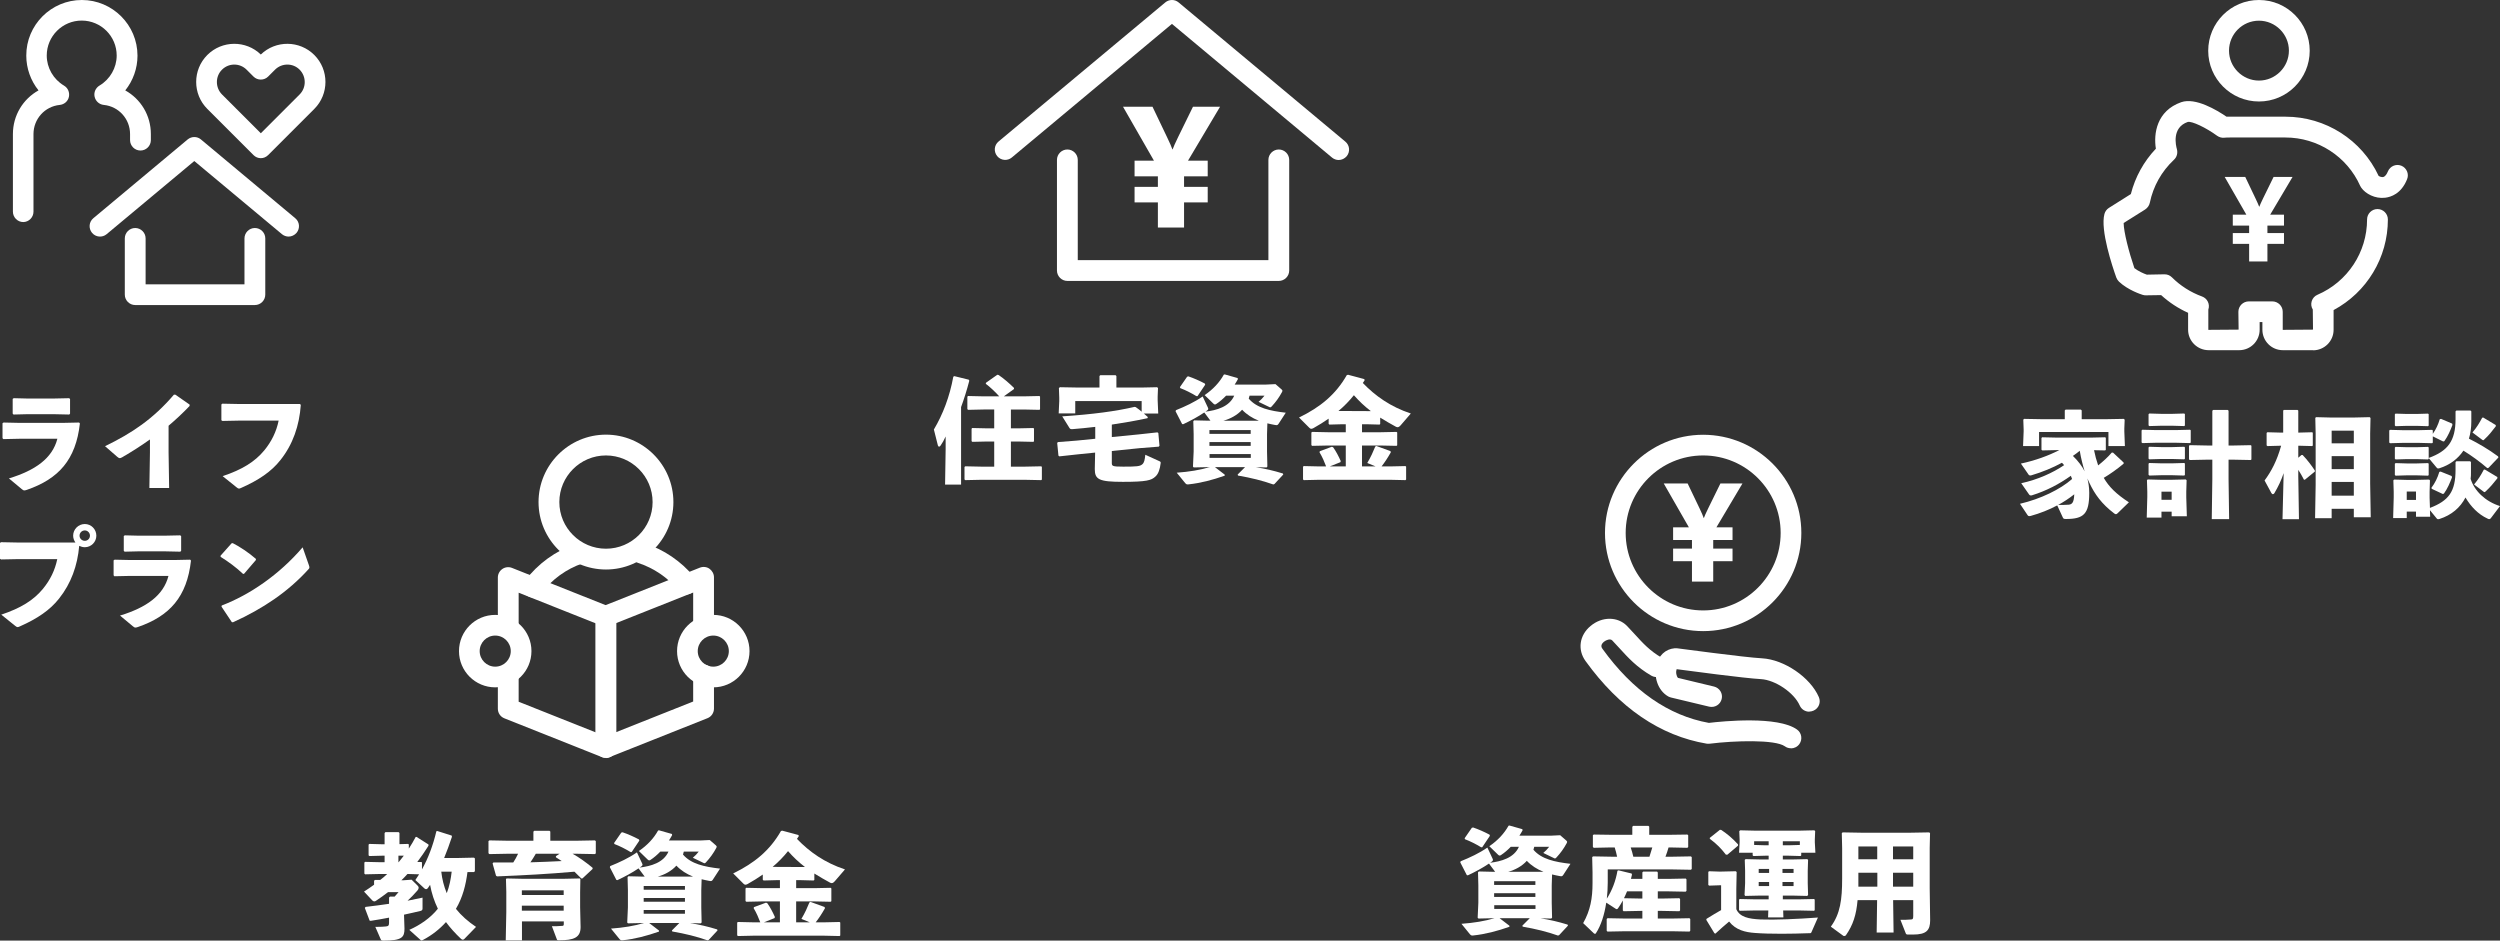 <?xml version="1.0" encoding="UTF-8"?>
<svg id="_レイヤー_2" data-name="レイヤー 2" xmlns="http://www.w3.org/2000/svg" viewBox="0 0 218.74 82.3">
  <rect x="0" y="0" width="218.74" height="82.3" fill="#333333" stroke="none"/>
  <defs>
    <style>
      .cls-1 {
        fill: #fff;
      }
    </style>
  </defs>
  <g id="_レイヤー_1-2" data-name="レイヤー 1">
    <g>
      <g>
        <g>
          <path class="cls-1" d="M36.52,77.47c.07.06.11.13.11.21,0,.07-.03.15-.11.24-.32.37-.58.63-.86.89.47-.09.91-.18,1.31-.27v.96c0,.12-.06.17-.17.2-.42.1-.92.22-1.45.33l.04,1.23c0,.74-.21,1.04-1.82,1.04-.2,0-.22-.02-.26-.12l-.47-1.08c.47,0,.76-.02.93-.04.21-.02.27-.08.27-.32v-.45c-.55.11-1.1.2-1.61.28l-.09-.02-.42-1.11.07-.09c.69-.08,1.38-.17,2.05-.27v-.55l.08-.08h.41c.12-.13.23-.26.34-.39h-.92c-.33.26-.69.51-1.06.76-.05.03-.09.05-.14.05-.06,0-.12-.03-.18-.09l-.72-.77c.3-.19.59-.39.88-.6v-.35l.08-.07h.46c.21-.16.42-.33.61-.52h-.62l-1.31.03-.07-.06v-.97l.06-.06,1.32.03h.39v-.57h-.22l-1.11.03-.07-.06v-.94l.06-.06,1.12.03h.22v-.98l.07-.08h1.16l.07.07v.98l.76-.02.06.05v.36c.21-.32.41-.66.6-1.02h.08l1.04.66v.11c-.33.52-.65.99-.98,1.42h.35s.06.04.06.04v.61c.54-.98.96-2.07,1.26-3.34l.08-.02,1.26.4.02.11c-.22.67-.45,1.29-.68,1.85h1.26l1.35-.03.08.07v1.12l-.08.07h-.57c-.14,1.12-.42,2.23-1.01,3.22.47.59,1.06,1.11,1.76,1.58l-1.02,1.05c-.05.05-.09.07-.14.07-.04,0-.1-.02-.16-.08-.51-.48-.94-.96-1.31-1.46-.56.62-1.23,1.15-2.01,1.56-.06.03-.09.05-.13.05-.03,0-.05-.02-.1-.06l-.97-.87c.93-.41,1.87-1.05,2.5-1.85-.32-.66-.55-1.36-.68-2.09-.06.1-.13.19-.19.28-.05.07-.1.1-.16.1-.04,0-.09-.02-.14-.06l-.8-.74c.11-.17.22-.33.33-.5l-1.02-.03c-.17.19-.34.37-.53.55h.19l.7-.05.51.5ZM34.88,75.44c.16-.19.3-.38.45-.57h-.47v.57h.02ZM38.61,76.27c.07.64.23,1.28.48,1.88.23-.6.36-1.24.43-1.88h-.91Z"/>
          <path class="cls-1" d="M46.67,72.77l.07-.08h1.34l.07.07v.8h2.35l1.56-.03.07.07v1.06l-.07.07-1.56-.03h-.4c.59.33,1.16.74,1.75,1.23v.1l-.89.83h-.1s-.6-.59-.6-.59c-2.28.2-4.31.31-6.77.41l-.09-.06-.3-1.07.07-.09c.62,0,1.2.01,1.74,0,.16-.24.3-.5.42-.76h-.97l-1.55.03-.07-.08v-1.06l.08-.06,1.54.03h2.31v-.79ZM45.67,80.62v1.66h-1.42l.05-2.48v-1.76l-.03-1.13.06-.05,1.37.03h3.65l1.38-.03.05.05-.02,1.15v1.32l.04,1.74c0,.91-.58,1.15-1.88,1.15-.14,0-.17,0-.2-.09l-.43-1.14c.24,0,.63,0,.89-.03.1,0,.15-.02.15-.16v-.23h-3.66ZM49.32,77.9h-3.66v.41h3.66v-.41ZM49.32,79.24h-3.66v.44h3.66v-.44ZM46.88,74.7c-.15.25-.3.51-.47.75.92-.03,1.83-.06,2.74-.11-.17-.12-.34-.23-.51-.33v-.1s.32-.21.32-.21h-2.08Z"/>
          <path class="cls-1" d="M59.83,74.51c-.02.09-.04.18-.07.26.71.83,1.87,1.07,3.24,1.23l-.63.97c-.06.09-.11.12-.19.12-.04,0-.08-.01-.14-.02-.23-.04-.44-.09-.65-.14l-.03.95v1.52l.03,1.31-.07.08-.94-.02c.79.12,1.56.3,2.37.55l.03.09-.77.83-.1.04c-.96-.34-1.94-.58-3.09-.78l-.03-.09.65-.65h-2.64l.86.66v.09c-1.08.38-2.12.65-3.16.76-.15.02-.2,0-.3-.11l-.74-.91c1.1-.08,2.06-.24,2.89-.49h-.06l-1.34.03-.07-.07.06-1.32v-1.52l-.03-1.13.07-.08,1.25.03h.18l-.54-.72c-.54.37-1.19.72-1.85,1.03l-.09-.02-.57-1.11.03-.1c.82-.33,1.62-.7,2.34-1.2l.46.98s.03.07.03.1c0,.05-.03.09-.08.13-.06.04-.11.08-.17.12.97-.12,2.09-.42,2.52-1.4h-.71c-.27.28-.56.53-.85.72-.05.04-.09.05-.13.05s-.08-.02-.14-.08l-.76-.74c.74-.5,1.31-1.12,1.68-1.79l.08-.02,1.13.32.02.1c-.09.16-.18.32-.28.47h2.74l.83-.04.53.46s.08.08.08.12c0,.03-.01.06-.03.1-.27.5-.55.88-.9,1.26-.06.07-.09.09-.13.09-.03,0-.06,0-.12-.04l-.91-.44c.2-.17.35-.32.52-.54h-1.31ZM55.27,74.55h-.1c-.46-.28-.96-.53-1.41-.7l-.03-.09.63-.91.11-.03c.47.16.97.38,1.44.63l.03.1-.67,1ZM59.93,77.85v-.33h-3.61v.33h3.61ZM59.93,78.9v-.33h-3.61v.33h3.61ZM56.32,79.95h3.61v-.33h-3.61v.33ZM60.62,76.69c-.54-.21-1.04-.53-1.44-.95-.42.47-1.02.79-1.63.96h3.07Z"/>
          <path class="cls-1" d="M69.66,77.71h1.6l1.42-.03.06.05v1.12l-.06.05-1.42-.03h-1.6v1.83h1.19l-.73-.3c.34-.58.49-.93.7-1.44l.09-.05,1.24.45.03.11c-.27.48-.55.9-.81,1.23h.77l1.32-.03.06.05v1.13l-.06.05-1.32-.03h-6.26l-1.31.03-.07-.06v-1.11l.06-.06,1.32.03h.64c-.13-.35-.33-.83-.58-1.24l.03-.09,1.05-.39.11.04c.25.34.49.81.67,1.21l-.03.1-.93.37h1.4v-1.83h-1.53l-1.41.03-.07-.06v-1.1l.06-.06,1.42.03h1.53v-.7h-.32l-1.11.03-.07-.06v-.46c-.42.29-.86.57-1.33.83-.08.04-.14.06-.19.06-.06,0-.11-.03-.17-.09l-.9-.9c1.88-.91,3.22-2.03,4.18-3.71l.11-.03,1.42.38.03.1c-.05.08-.1.16-.16.24,1.1,1.14,2.44,2.09,4.2,2.67l-.87,1.01c-.11.13-.2.19-.29.19-.05,0-.1-.02-.16-.05-.46-.25-.91-.51-1.36-.79v.56l-.06.05-1.12-.03h-.41v.7ZM70.42,75.85c-.54-.41-1.02-.87-1.47-1.38-.4.5-.86.97-1.35,1.38h.32s2.15.01,2.15.01h.35Z"/>
        </g>
        <g>
          <path class="cls-1" d="M53.02,49.83c-3.25,0-5.9-2.65-5.9-5.9s2.65-5.9,5.9-5.9,5.9,2.65,5.9,5.9-2.65,5.9-5.9,5.9ZM53.02,39.85c-2.25,0-4.08,1.83-4.08,4.08s1.83,4.08,4.08,4.08,4.08-1.83,4.08-4.08-1.83-4.08-4.08-4.08Z"/>
          <path class="cls-1" d="M60.06,51.99c-.26,0-.52-.11-.7-.33-.93-1.13-2.16-1.96-3.54-2.41-.48-.15-.74-.67-.58-1.14.15-.48.66-.74,1.14-.58,1.72.55,3.23,1.59,4.38,2.98.32.39.26.96-.12,1.28-.17.14-.37.21-.58.21Z"/>
          <path class="cls-1" d="M46.65,52.28c-.19,0-.38-.06-.55-.18-.4-.3-.48-.87-.18-1.27,1.14-1.51,2.69-2.63,4.47-3.25.48-.16.99.09,1.15.56.16.47-.09.99-.56,1.15-1.44.5-2.69,1.4-3.61,2.63-.18.24-.45.36-.72.36Z"/>
          <path class="cls-1" d="M43.33,60.14c-1.75,0-3.17-1.42-3.17-3.17s1.42-3.17,3.17-3.17,3.17,1.42,3.17,3.17-1.42,3.17-3.17,3.17ZM43.33,55.61c-.75,0-1.36.61-1.36,1.36s.61,1.36,1.36,1.36,1.36-.61,1.36-1.36-.61-1.36-1.36-1.36Z"/>
          <path class="cls-1" d="M62.41,60.14c-1.75,0-3.17-1.42-3.17-3.17s1.42-3.17,3.17-3.17,3.17,1.42,3.17,3.17-1.42,3.17-3.17,3.17ZM62.41,55.61c-.75,0-1.36.61-1.36,1.36s.61,1.36,1.36,1.36,1.36-.61,1.36-1.36-.61-1.36-1.36-1.36Z"/>
          <g>
            <path class="cls-1" d="M53.02,66.31c-.11,0-.23-.02-.34-.06l-8.55-3.4c-.35-.14-.57-.47-.57-.84v-2.89c0-.5.41-.91.91-.91s.91.41.91.91v2.28l6.74,2.68v-9.54l-6.74-2.68v2.97c0,.5-.41.91-.91.91s-.91-.41-.91-.91v-4.3c0-.3.15-.58.4-.75.25-.17.57-.2.84-.09l8.55,3.4c.35.14.57.47.57.84v11.49c0,.3-.15.58-.4.75-.15.1-.33.16-.51.16Z"/>
            <path class="cls-1" d="M53.02,66.31c-.18,0-.36-.05-.51-.16-.25-.17-.4-.45-.4-.75v-11.49c0-.37.23-.71.57-.84l8.55-3.4c.28-.11.6-.08.84.09s.4.45.4.75v4.07c0,.5-.41.91-.91.91s-.91-.41-.91-.91v-2.74l-6.74,2.68v9.54l6.74-2.68v-2.32c0-.5.41-.91.91-.91s.91.41.91.91v2.94c0,.37-.23.71-.57.84l-8.55,3.4c-.11.04-.22.06-.34.06Z"/>
          </g>
        </g>
      </g>
      <g>
        <g>
          <path class="cls-1" d="M84.09,42.4h-1.4l.05-3.09v-1.12c-.16.35-.26.53-.44.79-.04.07-.09.1-.13.1-.05,0-.09-.04-.11-.11l-.35-1.39c.79-1.33,1.38-2.87,1.7-4.62l.09-.05,1.26.31.05.09c-.23.88-.47,1.63-.72,2.31v6.78ZM88.45,37.48h.59l1.37-.03.06.05v1.11l-.06.05-1.37-.03h-.59v2.2h1.21l1.44-.03.06.05v1.11l-.06.05-1.44-.03h-3.8l-1.4.03-.07-.06v-1.09l.06-.06,1.41.03h1.13v-2.2h-.6l-1.31.03-.07-.06v-1.09l.06-.06,1.32.03h.6v-1.65h-.93l-1.35.03-.07-.06v-1.09l.06-.06,1.36.03h1.37c-.31-.35-.79-.81-1.18-1.1l.02-.09.99-.7.11.02c.45.3.93.72,1.35,1.13v.1l-.89.64h1.72l1.39-.03.06.05v1.11l-.06.05-1.39-.03h-1.1v1.65Z"/>
          <path class="cls-1" d="M96.2,32.9l.07-.07h1.34l.07.07v1.01h2.17l1.39-.03.08.07-.03.76v.29l.05,1.18h-1.26c.11.09.22.2.35.31l-.03.1c-1.06.23-2.1.41-3.12.56v1.09l2.34-.23,1.65-.18.08.06.1,1.11-.06.08-1.65.13-2.46.25v1.03c0,.29.03.34,1,.34,1.19,0,1.46-.03,1.66-.2.18-.15.22-.38.27-.84l1.23.56c.11.05.13.08.11.2-.06.49-.19.92-.47,1.16-.34.31-.73.45-2.83.45s-2.46-.21-2.46-1.12l.03-1.44-1.48.15-1.65.18-.08-.06-.11-1.12.07-.07,1.65-.13,1.61-.16v-1.04c-.69.08-1.36.15-2.01.2-.13,0-.19-.01-.25-.11l-.63-1.01c2.72-.18,4.69-.45,6.33-.83l.1.02c.18.13.35.25.52.4v-.93h-5.81v1.08h-1.45l.05-1.07v-.3l-.03-.85.09-.07,1.63.03h1.83v-1.01Z"/>
          <path class="cls-1" d="M109.33,34.62c-.02.09-.04.18-.07.26.71.83,1.87,1.07,3.24,1.23l-.63.97c-.06.09-.11.12-.19.12-.04,0-.08-.01-.14-.02-.23-.04-.44-.09-.65-.14l-.03.95v1.52l.03,1.31-.07.08-.94-.02c.79.12,1.56.3,2.37.55l.03.09-.77.83-.1.04c-.96-.34-1.94-.58-3.09-.78l-.03-.09.65-.65h-2.64l.86.66v.09c-1.08.38-2.12.65-3.16.76-.15.02-.2,0-.3-.11l-.74-.91c1.1-.08,2.06-.24,2.89-.49h-.06l-1.34.03-.07-.07.06-1.32v-1.52l-.03-1.13.07-.08,1.25.03h.18l-.54-.72c-.54.37-1.19.72-1.85,1.03l-.09-.02-.57-1.11.03-.1c.82-.33,1.62-.7,2.34-1.2l.46.98s.03.07.03.1c0,.05-.03.09-.08.13-.06.04-.11.08-.17.12.97-.12,2.09-.42,2.52-1.4h-.71c-.27.28-.56.53-.85.72-.05.04-.09.05-.13.05s-.08-.02-.14-.08l-.76-.74c.74-.5,1.31-1.12,1.68-1.79l.08-.02,1.13.32.02.1c-.09.16-.18.32-.28.47h2.74l.83-.04.53.46s.08.08.08.12c0,.03-.01.06-.03.1-.27.5-.55.88-.9,1.26-.06.07-.09.09-.13.09-.03,0-.06,0-.12-.04l-.91-.44c.2-.17.35-.32.52-.54h-1.31ZM104.78,34.66h-.1c-.46-.28-.96-.53-1.41-.7l-.03-.09.63-.91.11-.03c.47.16.97.38,1.44.63l.03.1-.67,1ZM109.43,37.96v-.33h-3.61v.33h3.61ZM109.43,39.01v-.33h-3.61v.33h3.61ZM105.83,40.06h3.61v-.33h-3.61v.33ZM110.12,36.8c-.54-.21-1.04-.53-1.44-.95-.42.47-1.02.79-1.63.96h3.07Z"/>
          <path class="cls-1" d="M119.17,37.82h1.6l1.42-.03.06.05v1.12l-.06.05-1.42-.03h-1.6v1.83h1.19l-.73-.3c.34-.58.49-.93.7-1.44l.09-.05,1.24.45.03.11c-.27.48-.55.9-.81,1.23h.77l1.32-.03.06.05v1.13l-.06.05-1.32-.03h-6.26l-1.31.03-.07-.06v-1.11l.06-.06,1.32.03h.64c-.13-.35-.33-.83-.58-1.24l.03-.09,1.05-.39.11.04c.25.34.49.81.67,1.21l-.03.1-.93.37h1.4v-1.83h-1.53l-1.41.03-.07-.06v-1.1l.06-.06,1.42.03h1.53v-.7h-.32l-1.11.03-.07-.06v-.46c-.42.29-.86.57-1.33.83-.08.04-.14.06-.19.06-.06,0-.11-.03-.17-.09l-.9-.9c1.88-.91,3.22-2.03,4.18-3.71l.11-.03,1.42.38.03.1c-.05.08-.1.16-.16.24,1.1,1.14,2.44,2.09,4.2,2.67l-.87,1.01c-.11.13-.2.19-.29.19-.05,0-.1-.02-.16-.05-.46-.25-.91-.51-1.36-.79v.56l-.06.05-1.12-.03h-.41v.7ZM119.93,35.96c-.54-.41-1.02-.87-1.47-1.38-.4.5-.86.97-1.35,1.38h.32s2.15.01,2.15.01h.35Z"/>
        </g>
        <g>
          <path class="cls-1" d="M117.13,14c-.2,0-.41-.07-.58-.21l-14.01-11.7-14.01,11.69c-.38.32-.96.27-1.28-.12s-.27-.96.12-1.28L101.96.21c.34-.28.83-.28,1.16,0l14.59,12.18c.39.32.44.89.12,1.28-.18.21-.44.33-.7.33Z"/>
          <path class="cls-1" d="M111.89,24.58h-18.5c-.5,0-.91-.41-.91-.91v-9.68c0-.5.41-.91.91-.91s.91.41.91.91v8.77h16.68v-8.77c0-.5.41-.91.91-.91s.91.41.91.91v9.68c0,.5-.41.91-.91.91Z"/>
          <path class="cls-1" d="M101.3,14.64l-3.04-5.3h2.58c1.27,2.67,1.56,3.22,1.74,3.73h.02c.16-.45.55-1.22,1.78-3.73h2.37l-3.15,5.3v5.27h-2.29v-5.27ZM99.27,15.43v-1.37h6.4v1.37h-6.4ZM99.27,17.71v-1.36h6.4v1.36h-6.4Z"/>
        </g>
      </g>
      <g>
        <g>
          <path class="cls-1" d="M183.22,39.39c.09.45.21.9.36,1.33.43-.34.86-.73,1.19-1.12h.11l.93.87v.1c-.56.47-1.21.93-1.74,1.24.45.78,1.09,1.42,2.2,2.14l-.99.96c-.06.06-.1.08-.15.08-.04,0-.09-.02-.15-.07-1.08-.82-1.7-1.67-2.17-2.68-.08-.17-.13-.28-.17-.37.08.34.16.73.16,1.26,0,1.84-.48,2.28-2.04,2.28-.2,0-.23-.03-.29-.17l-.47-1.02c-.71.38-1.49.69-2.32.92-.05,0-.09.02-.13.02-.06,0-.11-.03-.14-.08l-.67-1c1.82-.43,3.51-1.25,4.56-2.17-.03-.1-.07-.19-.11-.28-1.03.73-2.11,1.3-3.38,1.7-.05.02-.09.02-.13.02-.06,0-.11-.03-.14-.08l-.69-.99c1.46-.32,2.76-.91,3.75-1.58-.06-.08-.12-.15-.19-.21-.81.44-1.71.81-2.65,1.09-.05.02-.1.02-.13.02-.06,0-.11-.02-.15-.09l-.66-.95c1.24-.26,2.44-.7,3.36-1.18h-.18l-1.31.03-.07-.06v-1.03l.06-.06,1.32.03h2.93l1.26-.03.06.05v1.05l-.06.05-.97-.02ZM180.66,35.91l.07-.07h1.34l.07.07v.77h2.03l1.65-.03.08.07-.03.76v.27l.05,1.28h-1.44v-1.23h-6.07v1.23h-1.4l.05-1.28v-.18l-.03-.85.07-.07,1.66.03h1.9v-.77ZM180.99,44.16c.28-.03.47-.13.5-.91-.44.35-.91.66-1.41.93.31,0,.74,0,.91-.02ZM181.37,39.89c.46.44.82.93,1.03,1.35-.15-.48-.32-1.13-.43-1.8-.19.16-.39.31-.6.45Z"/>
          <path class="cls-1" d="M187.45,38.77l-.07-.06v-1.05l.06-.06,1.16.03h1.83l1.19-.03.06.05v1.07l-.06.05-1.19-.03h-1.83l-1.15.03ZM189.12,44.77v.52h-1.29l.05-1.8v-.47l-.03-1,.06-.07,1.15.03h.95l1.24-.03.07.07-.03,1v.5l.05,1.65h-1.33v-.4h-.89ZM188.06,37.28l-.07-.06v-.98l.06-.06,1.04.03h.98l1.04-.03.06.05v1l-.06.05-1.04-.03h-.98l-1.03.03ZM188.06,40.19l-.07-.06v-.98l.06-.06,1.04.03h.98l1.04-.03.06.05v1l-.06.05-1.04-.03h-.98l-1.03.03ZM188.06,41.61l-.07-.06v-.98l.06-.06,1.04.03h.98l1.04-.03.06.05v1l-.06.05-1.04-.03h-.98l-1.03.03ZM190.01,43.02h-.89v.71h.89v-.71ZM195.44,38.98l1.49-.03.06.05v1.2l-.06.05-1.49-.03h-.45v1.7l.05,3.5h-1.52l.05-3.5v-1.7h-.49l-1.48.03-.07-.06v-1.18l.06-.06,1.49.03h.49v-3.04l.07-.07h1.28l.07.07v3.04h.45Z"/>
          <path class="cls-1" d="M199.5,39l-1.11.03-.07-.06v-1.09l.06-.06,1.12.03h.27v-1.92l.05-.06h1.21l.06.06v1.92h.1l1.12-.03.05.05v1.11l-.05.05-1.12-.03h-.1v1.05l.28-.24h.1c.43.45.78.92,1.07,1.36v.09l-.88.72-.08-.02c-.14-.28-.31-.57-.49-.85v.58l.06,3.74h-1.44l.1-4.03c-.22.65-.47,1.17-.81,1.75-.04.06-.08.09-.13.09s-.1-.04-.14-.11l-.59-1.09c.59-.8,1.08-1.71,1.45-3.04h-.09ZM204.01,44.52v.82h-1.45l.05-2.9v-4.49l-.03-1.38.06-.07,1.2.03h2.21l1.29-.03.07.07-.03,1.38v4.35l.05,2.96h-1.48v-.74h-1.94ZM205.95,37.68h-1.94v1.11h1.94v-1.11ZM205.95,39.91h-1.94v1.14h1.94v-1.14ZM205.95,42.17h-1.94v1.2h1.94v-1.2Z"/>
          <path class="cls-1" d="M212.86,37.96c.27-.38.47-.81.61-1.28l.11-.03.97.41.03.12c-.18.47-.39.98-.71,1.42l-.1.03-.91-.45v.55l-.06.05-1.16-.03h-1.41l-1.11.03-.07-.06v-1.05l.06-.06,1.12.03h1.41l1.16-.03.06.05v.3ZM212.61,44.44c1.65-.63,2.24-1.43,2.24-3.33v-.68l.07-.07h1.21l.07.07v.9c0,.19,0,.38-.03.57.32,1.04,1.29,1.98,2.57,2.38l-.78,1.03c-.05.07-.09.11-.16.11-.04,0-.09,0-.16-.05-.8-.37-1.45-1.04-1.92-1.84-.46.89-1.22,1.54-2.28,1.88-.04,0-.08.02-.11.02-.06,0-.09-.02-.13-.07l-.59-.72.02.57h-1.24v-.45h-.81v.57h-1.19l.05-1.8v-.5l-.03-1,.06-.07,1.11.03h.75l1.21-.03.07.07-.03,1v.53l.03.88ZM212.5,40.07c1.65-.6,2.35-1.46,2.35-3.4v-.68l.07-.07h1.24l.07.07v.9c0,.54-.07,1.04-.21,1.49.8.4,1.73.94,2.55,1.55l.03.1-.86.9-.11.03c-.62-.54-1.39-1.1-2.09-1.53-.48.71-1.18,1.25-2.1,1.54-.04,0-.08.02-.11.02-.06,0-.09-.02-.13-.07l-.7-.84v.07l-.06.05-1.01-.03h-.82l-1,.03-.07-.06v-.98l.06-.06,1.01.03h.82l1.01-.03.06.05v.92ZM209.61,37.29l-.07-.06v-.98l.06-.06,1.01.03h.82l1.01-.03.06.05v1l-.06.05-1.01-.03h-.82l-1,.03ZM209.61,41.62l-.07-.06v-.98l.06-.06,1.01.03h.82l1.01-.03.06.05v1l-.06.05-1.01-.03h-.82l-1,.03ZM211.39,43.01h-.81v.73h.81v-.73ZM214.51,41.65l.03.12c-.18.47-.39.98-.71,1.42l-.1.03-.96-.45-.03-.09c.31-.41.54-.88.69-1.39l.11-.03.97.39ZM218.38,37.29c-.37.48-.6.78-1.02,1.17-.04.04-.06.06-.09.06-.03,0-.06-.02-.1-.05l-.84-.63c.37-.44.61-.83.85-1.29l.09-.02,1.1.66v.1ZM218.52,41.84c-.38.48-.62.77-1.04,1.16-.04.04-.06.06-.09.06-.03,0-.06-.02-.1-.05l-.82-.62c.37-.44.61-.83.85-1.29l.09-.02,1.1.66v.1Z"/>
        </g>
        <g>
          <path class="cls-1" d="M196.78,19.19l-2.13-3.71h1.8c.89,1.87,1.09,2.26,1.22,2.61h.01c.12-.32.39-.86,1.25-2.61h1.66l-2.2,3.71v3.69h-1.6v-3.69ZM195.36,19.74v-.96h4.48v.96h-4.48ZM195.36,21.34v-.95h4.48v.95h-4.48Z"/>
          <path class="cls-1" d="M202.41,30.64h-2.67c-.99,0-1.79-.8-1.79-1.79v-.67h-.24v.67c0,.99-.8,1.79-1.79,1.79h-2.67c-.99,0-1.8-.8-1.8-1.79v-1.48c-.87-.39-1.67-.92-2.36-1.55l-1.33.02c-.09,0-.19-.01-.28-.04-.13-.04-1.29-.41-2.08-1.16-.1-.1-.18-.22-.23-.35-.34-.95-1.42-4.17-1.04-5.57.06-.22.2-.41.39-.53l1.92-1.21c.38-1.49,1.13-2.85,2.19-3.97-.21-1.31.06-3.31,2.22-4.07,1.25-.43,3.11.69,3.96,1.27.11,0,.22,0,.34,0h4.83c3.49,0,6.67,2.03,8.14,5.18.07.05.24.12.39.1.2-.04.34-.29.42-.49.19-.46.71-.69,1.18-.5.46.19.69.72.5,1.18-.51,1.28-1.42,1.56-1.92,1.62-.89.11-1.73-.36-2.09-.88-.03-.05-.06-.1-.09-.15-1.15-2.58-3.72-4.24-6.55-4.24h-4.83c-.18,0-.36,0-.54.02-.21.02-.43-.05-.6-.17-.97-.71-2.21-1.3-2.57-1.21-1.42.49-1.04,2.07-.95,2.38.09.33,0,.69-.25.92-1.09,1.02-1.82,2.32-2.12,3.77-.05.24-.2.45-.41.59l-1.88,1.18c.01.79.45,2.51.94,3.95.35.27.82.48,1.09.57l1.54-.03c.26,0,.48.09.66.27.73.73,1.64,1.31,2.63,1.67.47.17.71.68.55,1.15v1.77s2.65-.02,2.65-.02l-.02-1.56c0-.5.41-.91.91-.91h2.06c.5,0,.91.41.91.91v1.58l2.65-.02-.02-1.76c-.14-.22-.17-.49-.09-.74.08-.25.26-.45.5-.55,2.63-1.13,4.34-3.72,4.34-6.59,0-.5.41-.91.91-.91s.91.41.91.91c0,3.34-1.84,6.37-4.75,7.93v1.73c0,.99-.81,1.79-1.8,1.79Z"/>
          <path class="cls-1" d="M197.65,8.88c-2.45,0-4.44-1.99-4.44-4.44s1.99-4.44,4.44-4.44,4.44,1.99,4.44,4.44-1.99,4.44-4.44,4.44ZM197.65,1.81c-1.45,0-2.62,1.18-2.62,2.62s1.18,2.62,2.62,2.62,2.62-1.18,2.62-2.62-1.18-2.62-2.62-2.62Z"/>
        </g>
      </g>
      <g>
        <g>
          <path class="cls-1" d="M134.24,74.09c-.02.09-.04.18-.07.26.71.83,1.87,1.07,3.24,1.23l-.63.97c-.06.09-.11.12-.19.12-.04,0-.08-.01-.14-.02-.23-.04-.44-.09-.65-.14l-.03.95v1.52l.03,1.31-.07.08-.94-.02c.79.12,1.56.3,2.37.55l.03.09-.77.83-.1.04c-.96-.34-1.94-.58-3.09-.78l-.03-.09.65-.65h-2.64l.86.66v.09c-1.08.38-2.12.65-3.16.76-.15.02-.2,0-.3-.11l-.74-.91c1.1-.08,2.06-.24,2.89-.49h-.06l-1.34.03-.07-.07.06-1.32v-1.52l-.03-1.13.07-.08,1.25.03h.18l-.54-.72c-.54.37-1.19.72-1.85,1.03l-.09-.02-.57-1.11.03-.1c.82-.33,1.62-.7,2.34-1.2l.46.98s.03.07.03.1c0,.05-.03.09-.08.13-.06.04-.11.08-.17.12.97-.12,2.09-.42,2.52-1.4h-.71c-.27.28-.56.53-.85.72-.05.04-.09.05-.13.05s-.08-.02-.14-.08l-.76-.74c.74-.5,1.31-1.12,1.68-1.79l.08-.02,1.13.32.02.1c-.09.16-.18.32-.28.47h2.74l.83-.04.53.46s.08.08.08.12c0,.03-.01.06-.03.1-.27.5-.55.88-.9,1.26-.06.07-.09.09-.13.09-.03,0-.06,0-.12-.04l-.91-.44c.2-.17.35-.32.52-.54h-1.31ZM129.69,74.13h-.1c-.46-.28-.96-.53-1.41-.7l-.03-.09.63-.91.11-.03c.47.16.97.38,1.44.63l.03.1-.67,1ZM134.34,77.43v-.33h-3.61v.33h3.61ZM134.34,78.48v-.33h-3.61v.33h3.61ZM130.74,79.53h3.61v-.33h-3.61v.33ZM135.03,76.27c-.54-.21-1.04-.53-1.44-.95-.42.47-1.02.79-1.63.96h3.07Z"/>
          <path class="cls-1" d="M143.7,76.33l.07-.07h1.22l.06.08v.56h.93l1.51-.03.07.07v1.01l-.07.07-1.51-.03h-.93v.63h.37l1.51-.03.07.07v1l-.07.07-1.51-.03h-.37v.67h1.21l1.56-.03.07.07v1.03l-.07.07-1.56-.03h-4.05l-1.56.03-.07-.07v-1.03l.07-.07,1.56.03h1.49v-.67h-.13l-1.51.03-.07-.07v-.87c-.12.23-.26.45-.41.67-.04.06-.08.09-.12.09s-.09-.03-.16-.08l-.76-.49c-.16,1.06-.46,2-.9,2.67-.03.04-.05.06-.08.06s-.07-.02-.12-.06l-.92-.88c.63-1.11.82-2.18.82-3.5v-.93l-.03-1.34.07-.07,1.66.03h.45c-.06-.27-.12-.54-.21-.81h-.44l-1.4.03-.07-.08v-1.03l.08-.05,1.39.02h1.98v-.7l.07-.08h1.34l.07.07v.71h1.93l1.41-.02.07.06v1.03l-.07.07-1.41-.03h-.24c-.08.27-.16.54-.27.81h.57l1.66-.03.07.07v1.03l-.07.07-1.66-.03h-5.62v1.15c0,.48-.03.95-.08,1.41.48-.76.78-1.57.93-2.44l.09-.04,1.15.28.03.1c-.03.13-.06.25-.09.37h1v-.57ZM142.36,77.99c-.08.2-.17.4-.27.6l1.48.03h.13v-.63h-1.34ZM142.68,74.15c.09.27.17.54.23.81h1.41c.09-.27.17-.54.25-.81h-1.89Z"/>
          <path class="cls-1" d="M158.5,81.55c-.04.1-.07.1-.18.1-.83.03-1.67.05-2.44.05-.88,0-1.69-.02-2.32-.07-.86-.06-1.68-.25-2.27-1-.38.32-.79.68-1.2,1.06l-.09-.04-.71-1.17.03-.09c.48-.3.85-.52,1.27-.76v-2.17h-.18l-.87.03-.07-.06v-1.14l.06-.06.88.03h.18l1.29-.03.07.07-.03,1.5v1.75c.3.69,1.08.85,2.12.9,1.24.05,3.3-.04,5.02-.17l-.56,1.27ZM151.14,74.78h-.13c-.42-.54-.78-.92-1.41-1.39v-.08s.89-.71.89-.71l.12.02c.53.36.97.72,1.46,1.26v.11s-.93.79-.93.79ZM155.99,75.2h.85l1.29-.03.07.07-.03.95v1.08l.03,1.03-.07.09-1.29-.03h-.85v.33h1.36l1.37-.03.06.05v.93l-.06.05-1.37-.03h-1.33l.02.61h-1.34l.02-.61h-1.13l-1.36.03-.07-.06v-.91l.06-.06,1.37.03h1.16v-.33h-.74l-1.31.03-.06-.08.05-1.04v-1.08l-.03-.95.07-.07,1.28.03h.74v-.33h-.27l-1.06.03-.07-.06v-.23h-1.19l.05-.91v-.24l-.03-.74.08-.07,1.27.03h3.94l1.28-.03.07.07-.03.73v.25l.05.91h-1.24v.24l-.06.05-1.07-.03h-.48v.33ZM154.75,73.61h-1.27v.32l1,.03h.27v-.35ZM154.79,76.03h-.91v.35h.91v-.35ZM153.88,77.17v.36h.91v-.36h-.91ZM156.93,76.38v-.35h-.97v.35h.97ZM155.96,77.53h.97v-.36h-.97v.36ZM156.47,73.96l1.01-.03v-.32h-1.49v.35h.48Z"/>
          <path class="cls-1" d="M165.68,81.59h-1.48l.04-2.83h-1.71c-.11,1.29-.4,2.18-1.02,3.07-.03.04-.09.07-.14.07-.04,0-.07,0-.1-.03l-1.08-.79c.83-1.14.99-2.37.99-4.21v-2.67l-.03-1.3.07-.07,1.69.03h4.2l1.69-.03.07.07-.03,1.3v3.51l.04,2.8c0,.87-.3,1.26-1.5,1.26h-.38c-.2,0-.22-.02-.26-.12l-.46-1.17c.29,0,.68,0,.94-.03.15,0,.18-.08.18-.32v-1.37h-1.76l.04,2.83ZM164.25,76.36h-1.65v.53c0,.24,0,.47,0,.69h1.66v-1.22ZM164.25,74.06h-1.65v1.12h1.65v-1.12ZM167.4,75.18v-1.12h-1.77v1.12h1.77ZM167.4,77.58v-1.22h-1.77v1.22h1.77Z"/>
        </g>
        <g>
          <path class="cls-1" d="M158.3,62.27c-.35,0-.68-.2-.83-.54-.49-1.12-2.14-2.24-3.4-2.31-1.46-.08-6.25-.72-7.37-.87-.03.08-.06.24-.03.42.03.16.08.27.14.34l3.16.76c.49.12.79.61.67,1.09-.12.49-.6.78-1.09.67l-3.34-.8c-.08-.02-.16-.05-.24-.09-.97-.55-1.26-1.78-1.06-2.7.19-.87.81-1.45,1.61-1.52.07,0,.13,0,.2,0,.06,0,5.91.8,7.46.88,1.93.11,4.21,1.66,4.96,3.39.2.46,0,.99-.47,1.19-.12.05-.24.08-.36.08Z"/>
          <path class="cls-1" d="M156.7,65.47c-.18,0-.37-.05-.53-.17-.85-.61-4.42-.5-6.57-.23-.09.01-.18,0-.26,0-4.08-.69-7.65-3.13-10.61-7.23-.72-.99-.54-2.26.44-3.07,1-.84,2.37-.84,3.19,0,.24.25.47.5.69.74.7.77,1.31,1.44,2.35,2.04.43.25.58.81.33,1.24-.25.43-.81.58-1.24.33-1.28-.74-2.04-1.58-2.78-2.39-.21-.23-.42-.46-.65-.7-.17-.17-.52-.04-.72.12-.36.3-.19.53-.13.62,2.64,3.66,5.77,5.84,9.31,6.48,1.26-.15,6.04-.62,7.71.58.41.29.5.86.21,1.27-.18.25-.46.38-.74.38Z"/>
          <g>
            <path class="cls-1" d="M148.04,46.61l-2.47-4.31h2.09c1.04,2.17,1.27,2.62,1.41,3.03h.01c.13-.37.45-.99,1.45-3.03h1.93l-2.56,4.31v4.28h-1.86v-4.28ZM146.39,47.25v-1.11h5.2v1.11h-5.2ZM146.39,49.1v-1.1h5.2v1.1h-5.2Z"/>
            <path class="cls-1" d="M149.02,55.22c-4.74,0-8.59-3.86-8.59-8.59s3.86-8.59,8.59-8.59,8.59,3.85,8.59,8.59-3.85,8.59-8.59,8.59ZM149.02,39.85c-3.74,0-6.78,3.04-6.78,6.78s3.04,6.78,6.78,6.78,6.78-3.04,6.78-6.78-3.04-6.78-6.78-6.78Z"/>
          </g>
        </g>
      </g>
      <g>
        <g>
          <path class="cls-1" d="M.22,38.34v-1.31l.09-.06,1.37.03h3.84l1.4-.03.07.08c-.35,3.17-1.86,4.85-4.64,5.81-.09.03-.16.05-.21.05-.08,0-.14-.03-.23-.11l-1.13-.94c2.3-.7,3.8-1.75,4.24-3.47H1.67l-1.38.03-.07-.08ZM4.71,36.24h-2.31l-1.22.03-.07-.08v-1.29l.09-.06,1.21.03h2.26l1.38-.03.08.07v1.28l-.07.08-1.35-.03Z"/>
          <path class="cls-1" d="M13.12,38.45c-.76.54-1.55,1.05-2.43,1.56-.2.11-.25.11-.43-.04l-1.07-.93c2.35-1.14,4.21-2.38,6.03-4.51h.12l1.25.87v.12c-.63.66-1.25,1.23-1.84,1.73v2.31l.05,3.14h-1.73l.05-3.11v-1.14Z"/>
          <path class="cls-1" d="M19.45,35.32l1.52.03h5.27l.08.07c-.13,1.82-.69,3.46-1.78,4.83-.79,1.01-1.92,1.77-3.44,2.44-.09.04-.14.06-.19.06-.06,0-.11-.03-.21-.11l-1.22-.98c1.71-.57,2.82-1.26,3.64-2.25.64-.78,1.06-1.63,1.26-2.61h-3.39l-1.53.03-.09-.06v-1.38l.08-.07Z"/>
          <path class="cls-1" d="M6.6,47.47c-.12-.17-.2-.38-.2-.6,0-.56.46-1.02,1.02-1.02s1.01.46,1.01,1.02-.46,1.01-1.01,1.01c-.18,0-.34-.05-.49-.12-.15,1.73-.71,3.29-1.76,4.61-.79,1.01-1.92,1.77-3.44,2.44-.09.04-.14.06-.19.06-.06,0-.11-.03-.21-.11l-1.22-.98c1.71-.57,2.82-1.26,3.64-2.25.64-.78,1.06-1.63,1.26-2.61H1.62l-1.53.03-.09-.06v-1.38l.08-.07,1.52.03h5ZM6.96,46.87c0,.25.21.45.46.45s.45-.2.45-.45-.2-.46-.45-.46-.46.2-.46.46Z"/>
          <path class="cls-1" d="M9.94,50.34v-1.31l.09-.06,1.37.03h3.84l1.4-.03.07.08c-.35,3.17-1.86,4.85-4.64,5.81-.09.03-.16.05-.21.05-.08,0-.14-.03-.23-.11l-1.13-.94c2.3-.7,3.8-1.75,4.24-3.47h-3.35l-1.38.03-.07-.08ZM14.43,48.24h-2.31l-1.22.03-.07-.08v-1.29l.09-.06,1.21.03h2.26l1.38-.03.08.07v1.28l-.07.08-1.35-.03Z"/>
          <path class="cls-1" d="M19.29,48.63l.97-1.09.1-.02c.6.3,1.4.83,2.03,1.38v.1l-1.04,1.21h-.09c-.6-.57-1.27-1.06-1.96-1.49v-.09ZM27.03,49.46c.03.08.04.14.04.19,0,.07-.03.11-.1.18-1.78,1.96-3.95,3.42-6.59,4.62l-.1-.02-.9-1.35.02-.1c2.48-.95,5.04-2.71,7.08-5.09l.55,1.57Z"/>
        </g>
        <g>
          <g>
            <path class="cls-1" d="M25.25,20.7c-.2,0-.41-.07-.58-.21l-7.67-6.4-7.67,6.4c-.38.32-.96.27-1.28-.12s-.27-.96.12-1.28l8.25-6.89c.34-.28.83-.28,1.16,0l8.25,6.89c.39.32.44.89.12,1.28-.18.21-.44.33-.7.33Z"/>
            <path class="cls-1" d="M22.29,26.69h-10.46c-.5,0-.91-.41-.91-.91v-4.92c0-.5.41-.91.91-.91s.91.41.91.91v4.02h8.65v-4.02c0-.5.41-.91.91-.91s.91.41.91.91v4.92c0,.5-.41.91-.91.91Z"/>
          </g>
          <path class="cls-1" d="M22.82,13.84c-.23,0-.46-.09-.64-.27l-4.04-4.04c-1.3-1.3-1.3-3.42,0-4.72,1.29-1.29,3.38-1.3,4.68-.04,1.3-1.26,3.39-1.25,4.68.04,1.3,1.3,1.3,3.42,0,4.72l-4.04,4.04c-.18.18-.41.27-.64.27ZM20.5,5.65c-.39,0-.78.15-1.08.45-.59.59-.59,1.56,0,2.16l3.4,3.4,3.4-3.4c.59-.59.59-1.56,0-2.16s-1.56-.6-2.16,0l-.6.6c-.35.35-.93.35-1.28,0l-.6-.6c-.3-.3-.69-.45-1.08-.45Z"/>
          <path class="cls-1" d="M2.04,19.43c-.5,0-.91-.41-.91-.91v-6.79c0-1.64.89-3.07,2.24-3.82-.68-.85-1.07-1.92-1.07-3.04C2.29,2.18,4.48,0,7.16,0s4.87,2.18,4.87,4.87c0,1.12-.39,2.19-1.07,3.04,1.35.75,2.24,2.18,2.24,3.82v.53c0,.5-.41.91-.91.91s-.91-.41-.91-.91v-.53c0-1.32-.99-2.42-2.3-2.55-.39-.04-.71-.32-.8-.71s.09-.78.42-.98c.93-.55,1.51-1.56,1.51-2.63,0-1.69-1.37-3.06-3.06-3.06s-3.06,1.37-3.06,3.06c0,1.07.58,2.08,1.51,2.63.34.2.51.59.43.98s-.41.67-.8.71c-1.31.13-2.3,1.23-2.3,2.55v6.79c0,.5-.41.91-.91.91Z"/>
        </g>
      </g>
    </g>
  </g>
</svg>